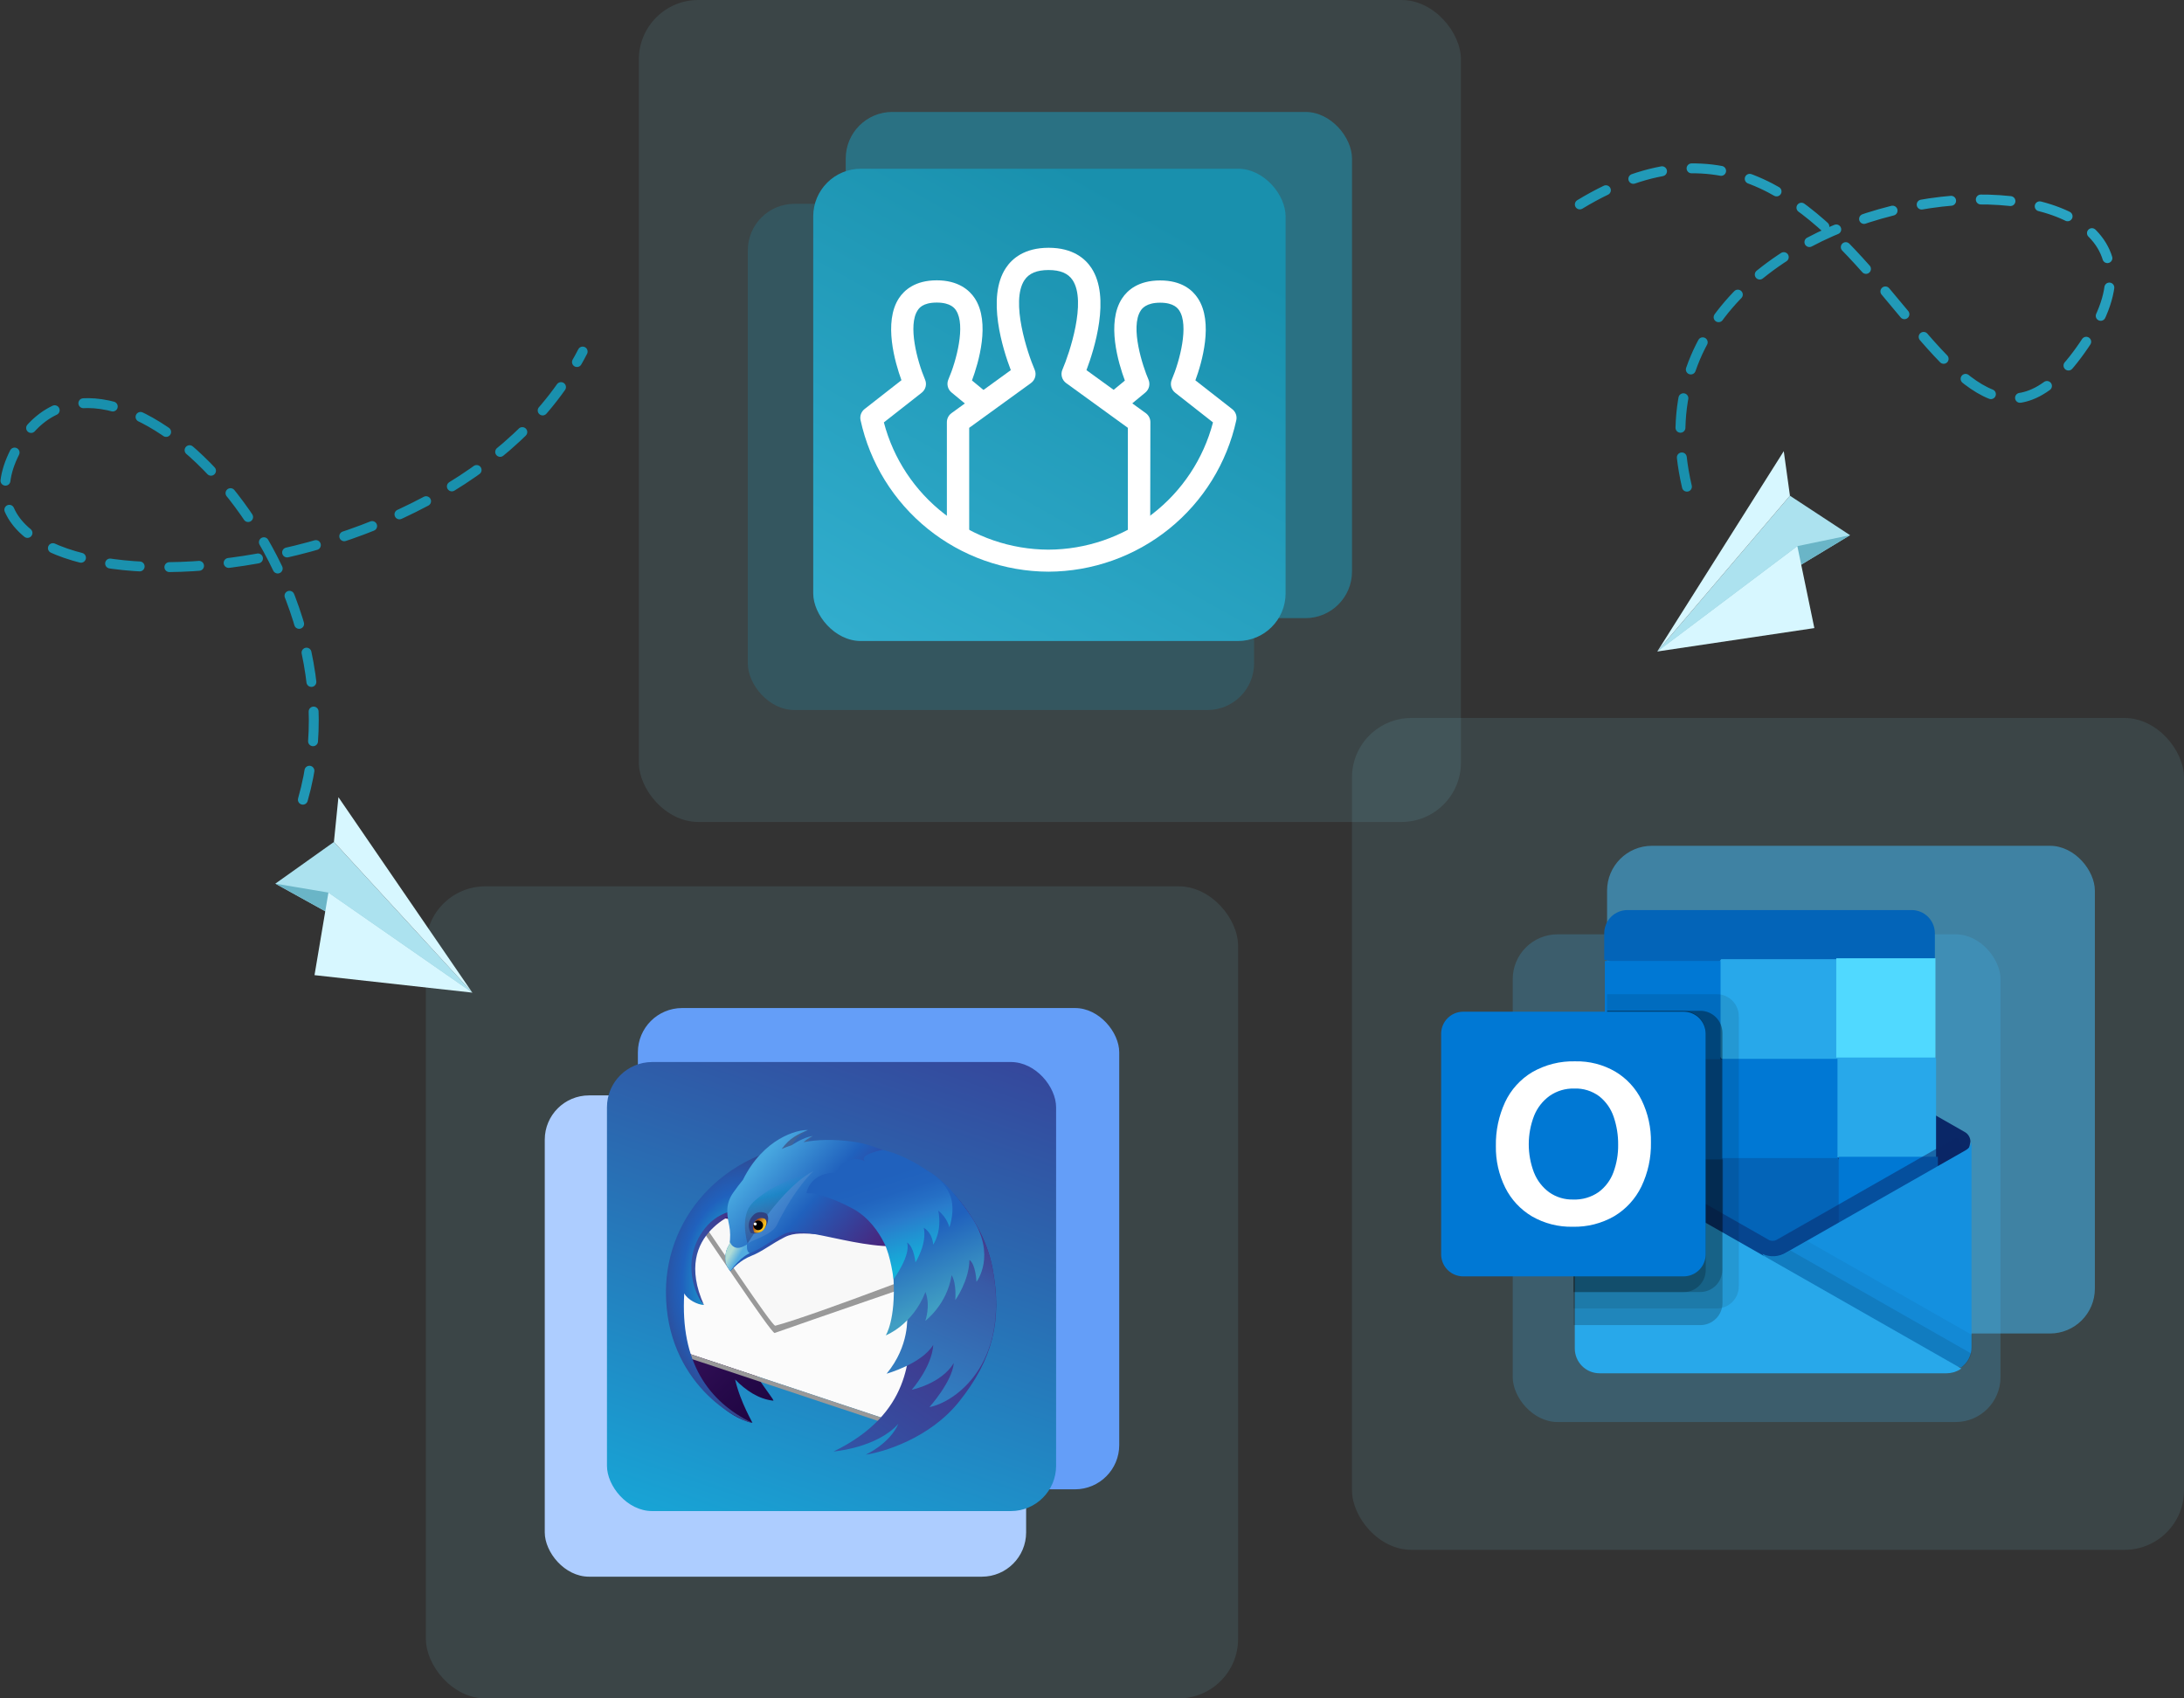 <svg width="441" height="343" viewBox="0 0 441 343" fill="none" xmlns="http://www.w3.org/2000/svg">
<rect x="0" y="0" width="441" height="343" fill="#333333" stroke="none"/>
<rect x="273" y="145" width="168" height="168" rx="12" fill="#86E7FF" fill-opacity="0.1"/>
<rect x="324.506" y="170.814" width="98.494" height="98.494" rx="9.061" fill="#44C0FF" fill-opacity="0.5"/>
<rect x="305.454" y="188.692" width="98.494" height="98.494" rx="9.061" fill="#44C0FF" fill-opacity="0.2"/>
<path d="M386.006 183.792H328.619C327.376 183.792 326.184 184.286 325.305 185.165C324.426 186.045 323.932 187.238 323.932 188.482V193.814L356.277 203.836L390.692 193.814V188.482C390.692 187.238 390.198 186.045 389.32 185.165C388.441 184.286 387.249 183.792 386.006 183.792Z" fill="#0364B8"/>
<path d="M396.705 235.253C397.194 233.715 397.584 232.147 397.874 230.559C397.873 230.169 397.77 229.786 397.575 229.448C397.38 229.111 397.1 228.83 396.762 228.635L396.719 228.608L396.705 228.602L360.528 207.976C360.372 207.874 360.21 207.782 360.044 207.698C359.352 207.355 358.59 207.176 357.818 207.176C357.045 207.176 356.283 207.355 355.591 207.698C355.425 207.781 355.263 207.872 355.107 207.972L318.93 228.605L318.916 228.612L318.876 228.635C318.538 228.83 318.257 229.11 318.061 229.448C317.866 229.786 317.762 230.169 317.761 230.559C318.051 232.147 318.441 233.715 318.93 235.253L357.29 263.332L396.705 235.253Z" fill="#0A2767"/>
<path d="M370.907 193.711H347.541L340.795 203.734L347.541 213.756L370.907 233.801H390.935V213.756L370.907 193.711Z" fill="#28A8EA"/>
<path d="M324.056 194.077H347.422V214.122H324.056V194.077Z" fill="#0078D4"/>
<path d="M370.783 193.529H390.811V213.573H370.783V193.529Z" fill="#50D9FF"/>
<path d="M371.186 233.945L347.82 213.9H324.454V233.945L347.82 253.989L383.977 259.896L371.186 233.945Z" fill="#0364B8"/>
<path d="M347.664 213.836H371.03V233.881H347.664V213.836Z" fill="#0078D4"/>
<path d="M324.542 234.163H347.908V254.207H324.542V234.163Z" fill="#064A8C"/>
<path d="M371.272 233.616H391.3V253.66H371.272V233.616Z" fill="#0078D4"/>
<path opacity="0.5" d="M358.573 261.354L319.208 232.623L320.86 229.716C320.86 229.716 356.727 250.162 357.275 250.469C357.499 250.559 357.739 250.602 357.98 250.595C358.221 250.588 358.458 250.532 358.677 250.429L395.171 229.616L396.827 232.519L358.573 261.354Z" fill="#0A2767"/>
<path d="M396.982 232.256L396.935 232.283L396.925 232.29L360.748 252.916C360.03 253.379 359.204 253.651 358.351 253.704C357.498 253.757 356.645 253.59 355.875 253.22L368.472 270.127L396.024 276.131V276.144C396.665 275.68 397.187 275.071 397.547 274.365C397.906 273.66 398.094 272.88 398.094 272.088V230.329C398.094 230.719 397.991 231.103 397.796 231.442C397.601 231.78 397.32 232.061 396.982 232.256Z" fill="#1490DF"/>
<path opacity="0.05" d="M398.218 272.087V269.621L364.894 250.619L360.872 252.914C360.153 253.378 359.328 253.649 358.475 253.703C357.622 253.756 356.769 253.589 355.998 253.218L368.596 270.126L396.148 276.129V276.143C396.789 275.679 397.311 275.069 397.67 274.364C398.03 273.659 398.218 272.879 398.218 272.087Z" fill="black"/>
<path opacity="0.1" d="M398.061 273.367L361.533 252.544L360.882 252.911C360.164 253.376 359.339 253.648 358.485 253.701C357.632 253.755 356.779 253.589 356.008 253.219L368.606 270.126L396.158 276.13V276.143C397.092 275.466 397.764 274.486 398.061 273.37V273.367Z" fill="black"/>
<path d="M319.155 232.542V232.508H319.122L319.022 232.442C318.703 232.246 318.44 231.97 318.258 231.643C318.077 231.315 317.984 230.945 317.987 230.571V272.331C317.986 272.989 318.115 273.641 318.366 274.249C318.618 274.858 318.987 275.41 319.452 275.876C319.917 276.341 320.469 276.711 321.077 276.962C321.685 277.214 322.336 277.343 322.994 277.342H393.092C393.509 277.338 393.924 277.282 394.327 277.175C394.537 277.138 394.739 277.071 394.928 276.974C394.999 276.967 395.068 276.944 395.128 276.907C395.402 276.796 395.66 276.65 395.896 276.473C395.963 276.44 395.996 276.44 396.03 276.373L319.155 232.542Z" fill="#28A8EA"/>
<path opacity="0.1" d="M351.103 259.798V205.23C351.1 204.05 350.63 202.919 349.796 202.085C348.963 201.251 347.833 200.78 346.654 200.777H324.499V225.686L318.892 228.886L318.875 228.893L318.835 228.916C318.497 229.112 318.216 229.393 318.021 229.731C317.826 230.069 317.723 230.453 317.723 230.844V230.861V230.844V264.252H346.654C347.833 264.248 348.963 263.778 349.796 262.943C350.63 262.109 351.1 260.978 351.103 259.798Z" fill="black"/>
<path opacity="0.2" d="M347.809 263.159V208.59C347.806 207.41 347.336 206.28 346.502 205.445C345.668 204.611 344.538 204.141 343.359 204.137H324.543V225.705L318.935 228.906L318.919 228.912L318.879 228.936C318.54 229.131 318.26 229.412 318.065 229.751C317.869 230.089 317.767 230.473 317.767 230.863V230.88V230.863V267.612H343.359C344.538 267.609 345.668 267.138 346.502 266.304C347.336 265.469 347.806 264.339 347.809 263.159Z" fill="black"/>
<path opacity="0.2" d="M347.769 256.477V208.59C347.765 207.41 347.295 206.28 346.461 205.445C345.628 204.611 344.498 204.141 343.319 204.137H324.503V225.705L318.895 228.906L318.878 228.912L318.838 228.936C318.5 229.131 318.219 229.412 318.024 229.751C317.829 230.089 317.726 230.473 317.726 230.863V230.88V230.863V260.93H343.319C344.498 260.927 345.628 260.457 346.461 259.622C347.295 258.788 347.765 257.657 347.769 256.477Z" fill="black"/>
<path opacity="0.2" d="M344.431 256.498V208.611C344.427 207.431 343.957 206.3 343.123 205.466C342.29 204.632 341.16 204.161 339.981 204.158H324.503V225.726L318.895 228.926L318.878 228.933L318.838 228.956C318.5 229.152 318.219 229.433 318.024 229.771C317.829 230.109 317.726 230.493 317.727 230.884V230.901V230.884V260.951H339.981C341.16 260.947 342.29 260.477 343.123 259.643C343.957 258.808 344.427 257.678 344.431 256.498Z" fill="black"/>
<path d="M295.45 204.32H339.959C341.139 204.32 342.271 204.789 343.105 205.624C343.94 206.459 344.409 207.592 344.409 208.773V253.319C344.409 254.5 343.94 255.633 343.105 256.468C342.271 257.303 341.139 257.772 339.959 257.772H295.45C294.27 257.772 293.138 257.303 292.304 256.468C291.469 255.633 291.001 254.5 291.001 253.319V208.773C291.001 207.592 291.469 206.459 292.304 205.624C293.138 204.789 294.27 204.32 295.45 204.32Z" fill="#0078D4"/>
<path d="M303.91 222.587C305.093 220.065 307.001 217.955 309.391 216.527C312.039 215.01 315.054 214.254 318.104 214.342C320.927 214.281 323.714 214.997 326.158 216.413C328.459 217.785 330.312 219.796 331.492 222.203C332.778 224.855 333.418 227.774 333.362 230.722C333.423 233.8 332.764 236.851 331.436 239.628C330.23 242.12 328.321 244.204 325.945 245.622C323.404 247.083 320.512 247.819 317.583 247.75C314.697 247.818 311.848 247.094 309.345 245.655C307.025 244.281 305.15 242.268 303.944 239.855C302.65 237.242 302.001 234.356 302.051 231.44C301.995 228.386 302.631 225.36 303.91 222.587ZM309.752 236.812C310.382 238.406 311.45 239.789 312.833 240.801C314.242 241.788 315.93 242.297 317.65 242.254C319.481 242.325 321.287 241.799 322.794 240.754C324.161 239.743 325.202 238.353 325.788 236.755C326.444 234.975 326.768 233.09 326.742 231.193C326.763 229.278 326.458 227.373 325.841 225.56C325.297 223.929 324.293 222.491 322.95 221.418C321.483 220.32 319.683 219.762 317.853 219.837C316.096 219.793 314.37 220.306 312.923 221.304C311.513 222.317 310.42 223.711 309.772 225.323C308.338 229.018 308.33 233.115 309.749 236.815L309.752 236.812Z" fill="white"/>
<rect x="129" width="166" height="166" rx="12" fill="#86E7FF" fill-opacity="0.1"/>
<rect x="170.774" y="22.609" width="102.226" height="102.226" rx="9.404" fill="#1B9FC0" fill-opacity="0.5"/>
<rect x="151" y="41.165" width="102.226" height="102.226" rx="9.404" fill="#1B9FC0" fill-opacity="0.2"/>
<rect x="164.21" y="34.076" width="95.381" height="95.381" rx="9.618" fill="url(#paint0_linear_310_4460)"/>
<path d="M232.249 108.309H227.743V86.402L215.27 77.359C214.857 77.057 214.558 76.624 214.423 76.13C214.289 75.637 214.326 75.112 214.529 74.643C215.966 71.332 219.436 60.901 216.592 56.586C215.686 55.203 214.089 54.534 211.726 54.534C209.362 54.534 207.765 55.203 206.854 56.586C204.01 60.901 207.48 71.332 208.917 74.648C209.121 75.116 209.158 75.641 209.024 76.133C208.889 76.626 208.59 77.059 208.176 77.359L195.703 86.402V108.309H191.197V85.259C191.197 84.905 191.281 84.556 191.442 84.24C191.603 83.924 191.836 83.65 192.123 83.441L204.105 74.753C202.503 70.548 199.173 60.067 203.104 54.124C204.33 52.262 206.824 50.04 211.746 50.04C216.667 50.04 219.156 52.262 220.383 54.124C224.293 60.067 220.963 70.548 219.381 74.753L231.363 83.441C231.65 83.65 231.884 83.923 232.045 84.239C232.206 84.555 232.29 84.904 232.289 85.259L232.249 108.309Z" fill="white"/>
<path d="M211.72 115.455C202.844 115.425 194.243 112.374 187.341 106.807C180.439 101.241 175.649 93.491 173.763 84.84C173.676 84.429 173.706 84.002 173.85 83.607C173.994 83.213 174.247 82.866 174.579 82.608L182.024 76.786C180.732 73.23 178.339 65.061 181.524 60.212C182.61 58.569 184.813 56.612 189.149 56.612C193.485 56.612 195.743 58.584 196.83 60.242C200.034 65.116 197.576 73.31 196.264 76.835L199.929 79.862L197.055 83.322L192.128 79.252C191.753 78.941 191.489 78.517 191.376 78.043C191.263 77.57 191.307 77.072 191.502 76.626C193.15 72.831 195.007 65.69 193.06 62.704C192.804 62.309 192.013 61.106 189.149 61.106C186.285 61.106 185.544 62.294 185.289 62.684C183.311 65.68 185.159 72.826 186.791 76.666C186.986 77.12 187.025 77.626 186.901 78.105C186.778 78.583 186.5 79.008 186.11 79.312L178.474 85.305C180.394 92.645 184.694 99.146 190.704 103.795C196.715 108.444 204.099 110.979 211.705 111.006C219.311 110.979 226.694 108.443 232.704 103.795C238.714 99.146 243.013 92.645 244.931 85.305L237.296 79.312C236.905 79.007 236.627 78.581 236.504 78.102C236.381 77.622 236.42 77.116 236.615 76.661C238.247 72.851 240.095 65.675 238.117 62.709C237.857 62.32 237.07 61.131 234.257 61.131C231.443 61.131 230.596 62.334 230.336 62.729C228.128 66.094 230.792 74.109 231.898 76.651C232.093 77.097 232.138 77.594 232.025 78.068C231.912 78.542 231.648 78.966 231.272 79.277L226.351 83.347L223.472 79.887L227.137 76.861C225.825 73.335 223.366 65.141 226.571 60.267C227.657 58.609 229.876 56.637 234.257 56.637C238.638 56.637 240.791 58.594 241.877 60.237C245.082 65.086 242.688 73.255 241.376 76.811L248.822 82.633C249.155 82.891 249.408 83.237 249.552 83.632C249.697 84.027 249.726 84.454 249.638 84.865C247.748 93.504 242.962 101.243 236.069 106.805C229.175 112.366 220.587 115.417 211.72 115.455Z" fill="white"/>
<path d="M319 41.287C378 5.521 391 115.521 421.5 68.652C452.099 21.634 319 33.02 342 103.152" stroke="url(#paint1_linear_310_4460)" stroke-width="2" stroke-linecap="round" stroke-linejoin="round" stroke-dasharray="6 6"/>
<path d="M361.428 100.114L373.567 108.084L334.641 131.577L361.428 100.114Z" fill="#ACE2EF"/>
<path d="M362.921 110.291L373.567 108.084L334.641 131.577L362.921 110.291Z" fill="#6AB5C7"/>
<path d="M366.359 126.847L362.925 110.286L334.645 131.572L366.359 126.847Z" fill="#D7F7FF"/>
<path d="M361.432 100.111L360.184 91.117L334.646 131.574L361.432 100.111Z" fill="#D7F7FF"/>
<rect x="86" y="179" width="164" height="164" rx="12" fill="#86E7FF" fill-opacity="0.1"/>
<rect x="128.802" y="203.579" width="97.198" height="97.198" rx="8.941" fill="#649EF8"/>
<rect x="110" y="221.223" width="97.198" height="97.198" rx="8.941" fill="#ADCDFF"/>
<rect x="122.561" y="214.481" width="90.69" height="90.69" rx="9.145" fill="url(#paint2_linear_310_4460)"/>
<path fill-rule="evenodd" clip-rule="evenodd" d="M185.479 237.799C181.563 235.241 176.555 234.413 173.791 234.124C170.833 233.815 168.263 233.87 166.003 234.201C165.812 234.199 165.622 234.191 165.429 234.191L164.99 234.199L165.092 234.079C165.092 234.079 164.974 234.098 164.74 234.203C164.007 234.215 163.276 234.24 162.557 234.289C163.559 233.191 164.38 232.615 164.38 232.615C164.38 232.615 163.406 232.758 161.628 234.369C160.782 234.447 159.948 234.55 159.128 234.678C160.996 232.151 162.95 231.086 162.95 231.086C162.95 231.086 160.581 230.604 156.872 234.331C156.562 234.643 156.274 234.967 155.996 235.295C145.185 237.911 137.448 244.892 137.448 253.097C137.448 254.706 136.954 256.475 137.487 258.242C137.274 261.065 137.727 268.768 137.727 268.768C137.727 268.768 140.654 284.606 151.907 287.36C152.087 287.402 149.556 283.411 148.437 278.599C150.616 280.815 153.213 282.568 156.128 282.872C156.486 282.909 154.463 280.539 152.691 277.678L178.265 286.294C191.64 280.549 190.083 281.067 192.955 277.956C199.281 271.108 200.167 267.222 198.573 255.748C197.495 248.004 191.779 240.333 185.479 237.799Z" fill="url(#paint3_linear_310_4460)"/>
<path fill-rule="evenodd" clip-rule="evenodd" d="M140.596 245.032L136.777 266.745L138.895 273.306L181.164 287.36L189.003 254.029L140.596 245.032Z" fill="#FBFBFB"/>
<path fill-rule="evenodd" clip-rule="evenodd" d="M140.715 245.771C140.927 246.227 140.865 246.335 140.733 246.335C140.674 246.335 140.6 246.313 140.531 246.291C140.462 246.269 140.398 246.248 140.356 246.248C140.239 246.248 140.305 246.42 140.967 247.252C141.904 248.442 155.658 269.206 156.41 269.206L156.42 269.204C162.823 266.922 190.053 257.576 190.053 257.576L187.267 253.517L140.715 245.771Z" fill="#999999"/>
<path fill-rule="evenodd" clip-rule="evenodd" d="M141.115 245.26C141.115 245.26 141.32 246.322 142.271 247.497C143.216 248.684 155.911 267.905 156.548 267.736C164.864 265.528 195.037 253.781 195.037 253.781L141.115 245.26Z" fill="#F8F8F8"/>
<path fill-rule="evenodd" clip-rule="evenodd" d="M179.655 286.859L139.484 273.503L139.626 274.441L180.102 287.899L179.655 286.859Z" fill="#999999"/>
<path fill-rule="evenodd" clip-rule="evenodd" d="M150.053 244.362C150.053 244.362 135.437 248.643 142.143 263.545C142.143 263.545 139.068 260.729 137.237 257.129C137.155 256.968 140.289 245.833 140.289 245.833L150.053 244.362Z" fill="url(#paint4_linear_310_4460)"/>
<path fill-rule="evenodd" clip-rule="evenodd" d="M142.143 263.545C140.872 263.523 138.83 262.474 138.168 261.205C137.34 275.004 142.97 283.063 151.908 287.36C148.987 287.025 134.47 279.364 134.47 260.929C134.47 245.253 146.908 231.242 166.374 230.6C166.493 231.478 156.723 233.682 156.411 234.718C155.926 236.331 154.811 238.086 153.871 239.494C152.597 241.4 155.642 243.031 153.404 243.544C150.037 244.317 145.546 243.89 142.235 248.195C137.256 254.666 140.578 262.07 142.143 263.545Z" fill="url(#paint5_radial_310_4460)"/>
<path fill-rule="evenodd" clip-rule="evenodd" d="M171.479 231.104C158.873 230.137 152.385 235.181 148.22 241.047C146.703 243.182 146.869 245.142 147.391 247.511C147.616 248.522 147.843 249.006 147.57 250.037C147.419 250.606 147.444 251.137 147.257 251.472C146.998 251.936 146.668 252.443 146.557 253.275C146.282 255.354 147.018 256.017 147.477 256.716C148.133 256.065 149.412 254.534 151.72 253.62C154.028 252.705 155.546 251.33 158.438 249.855C162.389 247.84 167.02 250.897 175.802 248.02C178.504 247.134 184.714 237.935 186.188 237.581C182.083 233.041 175.098 231.381 171.479 231.104Z" fill="url(#paint6_linear_310_4460)"/>
<path fill-rule="evenodd" clip-rule="evenodd" d="M163.151 228.224C163.151 228.224 160.9 229.311 159.92 231.275C162.183 230.134 163.497 229.511 164.118 229.437C164.118 229.437 163.523 229.725 162.785 231.292C164.09 230.874 164.539 230.611 164.897 230.607C164.897 230.607 164.793 230.772 164.698 232.336C162.695 231.687 158.839 232.443 156.789 233.727C156.093 230.018 163.151 228.224 163.151 228.224Z" fill="#3F6499"/>
<path fill-rule="evenodd" clip-rule="evenodd" d="M172.109 230.545C168.245 230.045 165.015 230.143 162.269 230.672C163.132 229.844 164.131 229.437 164.131 229.437C162.837 229.551 161.22 230.397 159.833 231.291C159.134 231.514 158.468 231.766 157.837 232.047C158.223 231.538 158.673 230.995 159.112 230.577C160.743 229.026 163.164 228.224 163.164 228.224C161.098 228.072 154.18 229.842 150.018 238.273C149.336 239.104 148.699 239.957 148.093 240.811C146.527 243.015 146.699 245.039 147.239 247.485C147.469 248.53 147.511 250.196 147.284 251.274C147.239 251.489 146.646 252.047 146.494 253.55C146.332 255.144 146.901 255.927 147.461 256.575C149.455 253.661 151.421 253.083 151.421 253.083C154.21 251.94 155.371 250.72 158.358 249.196C162.438 247.114 176.705 253.909 185.771 250.937C188.561 250.024 184.697 238.148 186.22 237.783C181.981 233.095 175.825 231.027 172.109 230.545Z" fill="url(#paint7_linear_310_4460)"/>
<path fill-rule="evenodd" clip-rule="evenodd" d="M200.41 256.108C198.175 244.432 187.421 233.809 178.774 233.221C174.936 232.959 176.115 234.927 173.713 235.676C163.365 238.906 163.207 240.791 163.207 240.791C185.149 241.823 185.482 263.493 179.606 268.976C181.259 268.59 183.052 266.568 184.698 263.395C184.501 264.726 184.331 266.36 184.084 268.182C183.331 273.744 184.306 285.361 168.325 293.137C168.325 293.137 177.067 292.422 181.402 287.542C179.64 291.596 174.802 293.786 174.802 293.786C178.362 293.265 187.713 290.506 193.67 283.056C200.412 274.624 202.439 266.713 200.41 256.108Z" fill="url(#paint8_linear_310_4460)"/>
<path fill-rule="evenodd" clip-rule="evenodd" d="M179.026 277.424C179.026 277.424 186.154 275.431 188.452 271.582C188.173 276.07 184.102 280.672 184.102 280.672C184.102 280.672 190.053 279.468 192.591 275.28C192.261 279.059 187.679 284.167 187.679 284.167C192.363 283.326 204.133 275.891 200.41 256.108C198.211 244.425 187.421 233.809 178.774 233.221C174.936 232.959 176.115 234.927 173.714 235.676C163.365 238.906 163.207 240.791 163.207 240.791C185.149 241.823 190.98 253.307 179.606 268.669C181.259 268.283 181.922 267.374 183.165 265.887C183.164 265.887 183.727 271.769 179.026 277.424Z" fill="url(#paint9_linear_310_4460)"/>
<path fill-rule="evenodd" clip-rule="evenodd" d="M150.837 251.322C150.837 251.322 149.563 252.213 148.64 251.986C147.547 251.718 147.363 250.66 147.363 250.66C147.339 250.876 147.311 251.086 147.27 251.273C147.225 251.489 146.632 252.047 146.48 253.549C146.318 255.144 146.917 256.068 147.477 256.715C149.471 253.801 151.407 253.083 151.407 253.083C150.649 252.817 150.837 251.322 150.837 251.322Z" fill="url(#paint10_linear_310_4460)"/>
<path fill-rule="evenodd" clip-rule="evenodd" d="M178.626 233.193C178.925 233.115 180.144 233.248 180.945 233.607C181.745 233.965 183.125 234.6 182.021 234.876C180.917 235.152 180.282 234.711 179.731 234.241C179.178 233.772 177.881 233.386 178.626 233.193Z" fill="url(#paint11_linear_310_4460)"/>
<path fill-rule="evenodd" clip-rule="evenodd" d="M150.956 251.148C150.956 251.148 157.947 239.627 164.268 236.518C164.855 236.222 155.517 239 151.759 243.147C149.526 245.613 150.708 250.439 150.956 251.148Z" fill="url(#paint12_linear_310_4460)"/>
<path fill-rule="evenodd" clip-rule="evenodd" d="M150.956 251.148L150.977 251.136C152.784 250.019 155.883 249.375 156.881 247.351C160.726 239.555 164.268 236.518 164.268 236.518C157.947 239.627 150.956 251.148 150.956 251.148Z" fill="#F2F2F2" fill-opacity="0.1"/>
<path fill-rule="evenodd" clip-rule="evenodd" d="M151.621 249.04C151.621 249.04 150.361 247.107 152.176 245.344C153.133 244.415 154.584 244.931 154.752 245.098C155.466 245.807 155.017 247.301 154.374 248.147C154.011 248.623 152.954 249.365 151.621 249.04Z" fill="#2F4282"/>
<path fill-rule="evenodd" clip-rule="evenodd" d="M152.343 248.921C152.343 248.921 151.473 247.584 152.727 246.366C153.388 245.725 154.391 246.081 154.508 246.196C155.001 246.686 154.69 247.719 154.246 248.303C153.995 248.633 153.265 249.145 152.343 248.921Z" fill="url(#paint13_linear_310_4460)"/>
<path fill-rule="evenodd" clip-rule="evenodd" d="M154.082 247.494C154.062 248.028 153.61 248.446 153.072 248.427C152.533 248.409 152.111 247.961 152.131 247.427C152.15 246.893 152.601 246.476 153.141 246.494C153.678 246.513 154.1 246.961 154.082 247.494Z" fill="black"/>
<path d="M152.489 247.502C152.658 247.502 152.795 247.365 152.795 247.195C152.795 247.026 152.658 246.889 152.489 246.889C152.319 246.889 152.182 247.026 152.182 247.195C152.182 247.365 152.319 247.502 152.489 247.502Z" fill="white"/>
<path fill-rule="evenodd" clip-rule="evenodd" d="M196.178 245.77C191.392 238.486 187.6 236.634 187.6 236.634C187.6 236.634 187.775 241.941 190.432 244.5C190.735 244.793 187.252 242.223 187.252 242.223C187.252 242.223 186.507 244.674 188.214 247.492C187.718 246.833 187.39 246.584 187.39 246.584C187.39 246.584 184.174 248.067 183.225 250.124C182.735 249.199 182.368 248.654 182.368 248.654C182.368 248.654 180.143 253.092 180.423 258.239C180.878 266.608 178.856 269.69 178.856 269.69C178.856 269.69 184.272 267.612 186.87 260.922C187.943 263.767 186.837 266.761 186.837 266.761C186.837 266.761 191.213 263.491 192.155 257.53C193.198 259.213 192.891 262.571 192.891 262.571C192.891 262.571 195.685 258.681 195.753 254.446C197.047 255.349 197.166 258.874 197.166 258.874C197.166 258.874 201.308 253.58 196.178 245.77Z" fill="url(#paint14_linear_310_4460)"/>
<path fill-rule="evenodd" clip-rule="evenodd" d="M191.527 240.68C190.276 238.349 188.069 236.864 186.129 235.661C181.293 232.663 178.182 232.241 178.182 232.241C178.182 232.241 173.719 233.072 174.486 234.313C174.525 234.377 174.617 234.458 174.747 234.55C170.832 232.747 168.611 236.893 168.611 236.893C166.374 236.758 163.65 237.859 162.856 240.809C162.773 241.115 163.858 240.943 164.416 241.064C167.678 241.773 170.749 243.311 172.159 244.071C175.442 245.839 177.389 248.783 178.514 250.992C179.874 253.664 180.429 258.365 180.429 258.365C180.429 258.365 184.008 253.449 183.153 250.925C184.57 251.805 184.85 254.946 184.85 254.946C184.85 254.946 187.236 251.209 186.531 247.954C188.371 249.076 188.432 251.357 188.432 251.357C188.432 251.357 190.306 248.756 189.459 244.49C191.311 245.963 191.699 247.871 191.699 247.871C191.699 247.871 193.213 243.822 191.527 240.68Z" fill="url(#paint15_linear_310_4460)"/>
<path d="M61.155 161.5C75.155 112.5 18.605 58 2.655 92C-13.296 126 90.655 123.5 117.654 71" stroke="url(#paint16_linear_310_4460)" stroke-width="2" stroke-linecap="round" stroke-linejoin="round" stroke-dasharray="6 6"/>
<path d="M67.431 170.038L55.6 178.457L95.379 200.474L67.431 170.038Z" fill="#ACE2EF"/>
<path d="M66.321 180.264L55.6 178.457L95.379 200.474L66.321 180.264Z" fill="#6AB5C7"/>
<path d="M63.507 196.936L66.317 180.259L95.376 200.469L63.507 196.936Z" fill="#D7F7FF"/>
<path d="M67.427 170.035L68.337 161L95.375 200.471L67.427 170.035Z" fill="#D7F7FF"/>
<defs>
<linearGradient id="paint0_linear_310_4460" x1="225.905" y1="39.456" x2="174.94" y2="130.411" gradientUnits="userSpaceOnUse">
<stop stop-color="#1990AD"/>
<stop offset="1" stop-color="#31ADCD"/>
</linearGradient>
<linearGradient id="paint1_linear_310_4460" x1="368.019" y1="90.794" x2="412.654" y2="2.458" gradientUnits="userSpaceOnUse">
<stop stop-color="#1990AD"/>
<stop offset="1" stop-color="#31ADCD"/>
</linearGradient>
<linearGradient id="paint2_linear_310_4460" x1="185.138" y1="191.704" x2="143.411" y2="313.531" gradientUnits="userSpaceOnUse">
<stop stop-color="#393B94"/>
<stop offset="1" stop-color="#17A7D7"/>
</linearGradient>
<linearGradient id="paint3_linear_310_4460" x1="188.354" y1="282.74" x2="145.185" y2="239.571" gradientUnits="userSpaceOnUse">
<stop stop-color="#130036"/>
<stop offset="0.23" stop-color="#18023B"/>
<stop offset="0.51" stop-color="#26094A"/>
<stop offset="0.82" stop-color="#3D1563"/>
<stop offset="1" stop-color="#4E1D75"/>
</linearGradient>
<linearGradient id="paint4_linear_310_4460" x1="137.236" y1="253.954" x2="150.052" y2="253.954" gradientUnits="userSpaceOnUse">
<stop stop-color="#3156A8"/>
<stop offset="0.25" stop-color="#3351A4"/>
<stop offset="0.54" stop-color="#3B4397"/>
<stop offset="0.85" stop-color="#472C82"/>
<stop offset="1" stop-color="#4E1D75"/>
</linearGradient>
<radialGradient id="paint5_radial_310_4460" cx="0" cy="0" r="1" gradientUnits="userSpaceOnUse" gradientTransform="translate(150.422 258.98) scale(23.021 33.38)">
<stop stop-color="#14CDDA"/>
<stop offset="0.17" stop-color="#14CDDA"/>
<stop offset="0.55" stop-color="#2061BD"/>
<stop offset="0.65" stop-color="#2658AC"/>
<stop offset="0.86" stop-color="#373F81"/>
<stop offset="1" stop-color="#432D62"/>
</radialGradient>
<linearGradient id="paint6_linear_310_4460" x1="146.497" y1="243.85" x2="186.189" y2="243.85" gradientUnits="userSpaceOnUse">
<stop stop-color="#2061BD"/>
<stop offset="0.18" stop-color="#2B51AC"/>
<stop offset="0.68" stop-color="#442C84"/>
<stop offset="0.94" stop-color="#4E1D75"/>
<stop offset="1" stop-color="#4E1D75"/>
</linearGradient>
<linearGradient id="paint7_linear_310_4460" x1="152.34" y1="234.482" x2="179.64" y2="258.213" gradientUnits="userSpaceOnUse">
<stop stop-color="#48A8E0"/>
<stop offset="0.02" stop-color="#48A8E0"/>
<stop offset="0.39" stop-color="#2061BD"/>
<stop offset="0.5" stop-color="#2B51AC"/>
<stop offset="0.79" stop-color="#442C84"/>
<stop offset="0.94" stop-color="#4E1D75"/>
<stop offset="1" stop-color="#4E1D75"/>
</linearGradient>
<linearGradient id="paint8_linear_310_4460" x1="139.783" y1="319.334" x2="193.296" y2="239.997" gradientUnits="userSpaceOnUse">
<stop stop-color="#3156A8"/>
<stop offset="0.38" stop-color="#3156A8"/>
<stop offset="1" stop-color="#4E1D75"/>
</linearGradient>
<linearGradient id="paint9_linear_310_4460" x1="160.596" y1="303.464" x2="190.186" y2="237.003" gradientUnits="userSpaceOnUse">
<stop stop-color="#29ABE2"/>
<stop offset="0.77" stop-color="#385AA6"/>
<stop offset="0.86" stop-color="#414293"/>
<stop offset="1" stop-color="#4E1D75"/>
</linearGradient>
<linearGradient id="paint10_linear_310_4460" x1="147.504" y1="253.068" x2="149.117" y2="253.996" gradientUnits="userSpaceOnUse">
<stop stop-color="#B0DCD6"/>
<stop offset="1" stop-color="#53ACE0"/>
</linearGradient>
<linearGradient id="paint11_linear_310_4460" x1="182.056" y1="234.449" x2="178.823" y2="233.765" gradientUnits="userSpaceOnUse">
<stop stop-color="#3092B9" stop-opacity="0.12"/>
<stop offset="0.22" stop-color="#258DB6" stop-opacity="0.12"/>
<stop offset="0.66" stop-color="#1685B1" stop-opacity="0.12"/>
<stop offset="1" stop-color="#1082AF" stop-opacity="0.12"/>
</linearGradient>
<linearGradient id="paint12_linear_310_4460" x1="156.285" y1="238.483" x2="158.946" y2="249.156" gradientUnits="userSpaceOnUse">
<stop stop-color="#1398D1" stop-opacity="0"/>
<stop offset="0.01" stop-color="#1398D1" stop-opacity="0"/>
<stop offset="0.25" stop-color="#1187C2" stop-opacity="0.62"/>
<stop offset="0.64" stop-color="#3F6499" stop-opacity="0.71"/>
<stop offset="1" stop-color="#2F4282" stop-opacity="0.498"/>
</linearGradient>
<linearGradient id="paint13_linear_310_4460" x1="154.129" y1="247.979" x2="152.663" y2="247.098" gradientUnits="userSpaceOnUse">
<stop stop-color="#F9C21B"/>
<stop offset="0.15" stop-color="#F3BA1B"/>
<stop offset="0.38" stop-color="#E3A41B"/>
<stop offset="0.66" stop-color="#C9801C"/>
<stop offset="0.99" stop-color="#A44E1C"/>
<stop offset="1" stop-color="#A34C1C"/>
</linearGradient>
<linearGradient id="paint14_linear_310_4460" x1="190.157" y1="263.359" x2="180.224" y2="241.049" gradientUnits="userSpaceOnUse">
<stop stop-color="#409EC3"/>
<stop offset="0.62" stop-color="#2061BD"/>
<stop offset="1" stop-color="#2061BD"/>
</linearGradient>
<linearGradient id="paint15_linear_310_4460" x1="182.204" y1="256.046" x2="175.087" y2="234.143" gradientUnits="userSpaceOnUse">
<stop stop-color="#14B2DA"/>
<stop offset="0.4" stop-color="#297CCC"/>
<stop offset="0.51" stop-color="#256FC5"/>
<stop offset="0.65" stop-color="#2164BF"/>
<stop offset="0.82" stop-color="#2061BD"/>
<stop offset="0.98" stop-color="#2061BD"/>
<stop offset="1" stop-color="#2061BD"/>
</linearGradient>
<linearGradient id="paint16_linear_310_4460" x1="41.115" y1="118.993" x2="-3.52" y2="207.329" gradientUnits="userSpaceOnUse">
<stop stop-color="#1990AD"/>
<stop offset="1" stop-color="#31ADCD"/>
</linearGradient>
</defs>
</svg>
